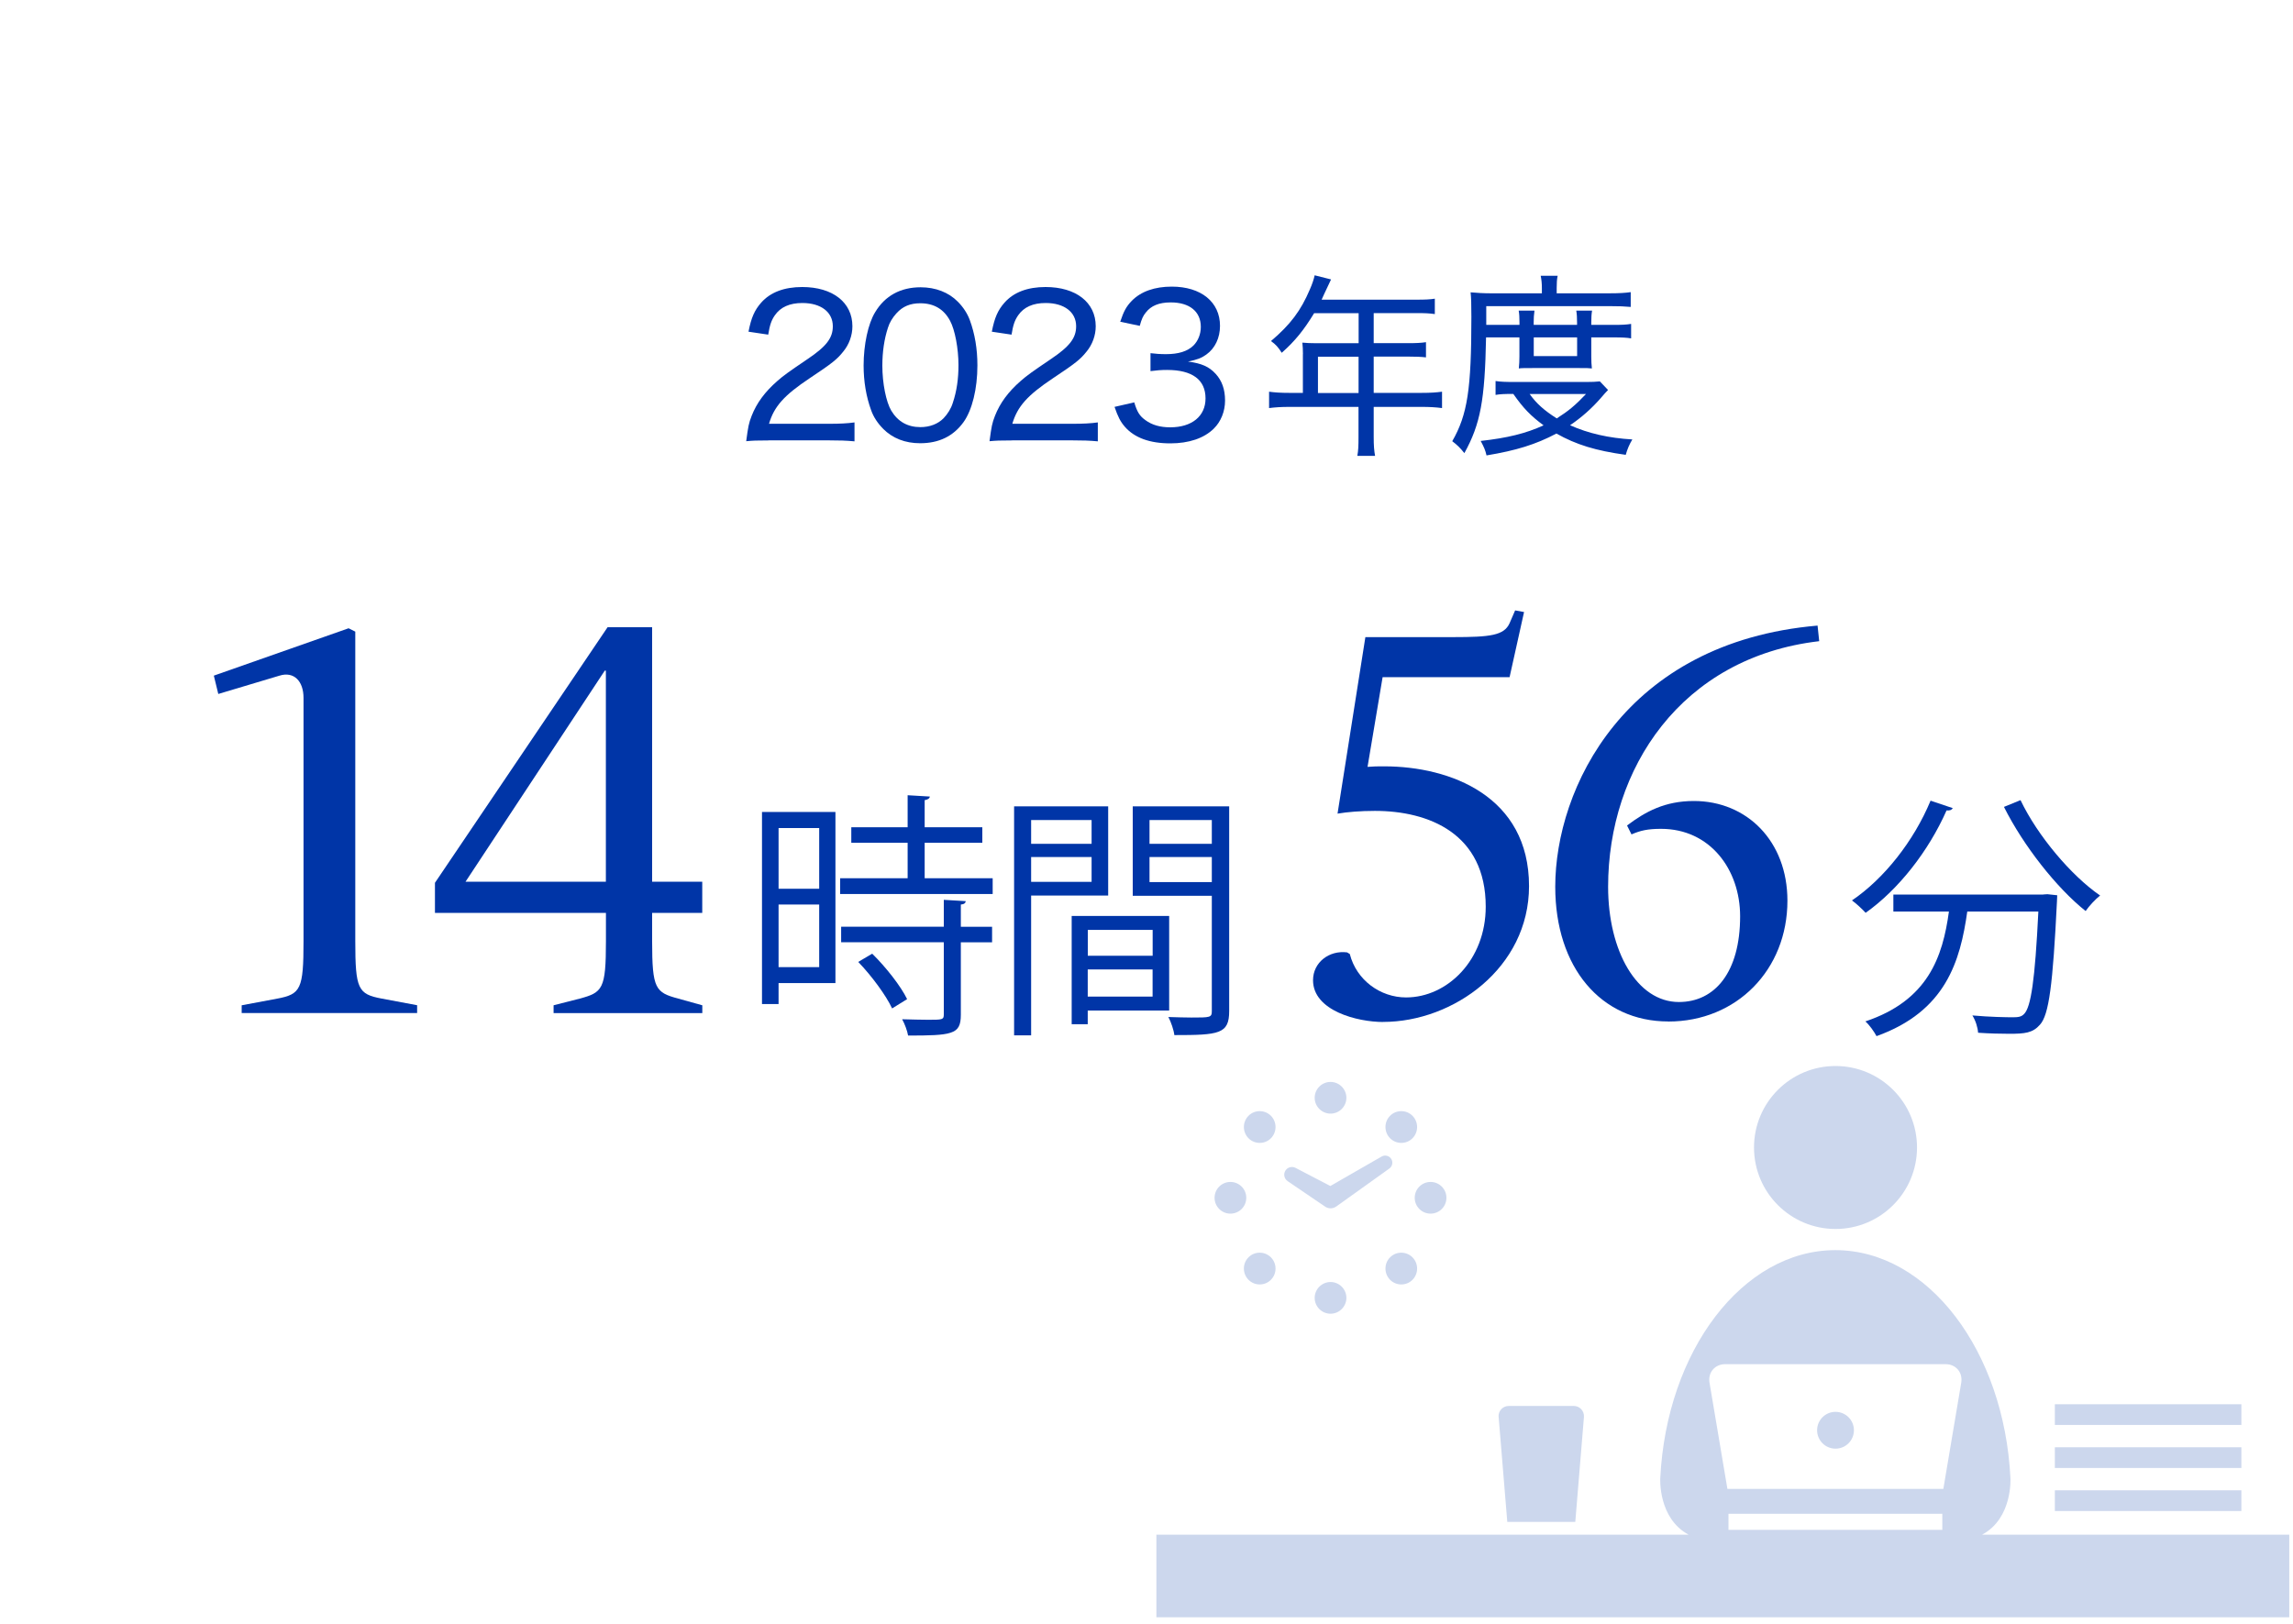 <?xml version="1.0" encoding="UTF-8"?>
<svg id="_レイヤー_1" data-name="レイヤー 1" xmlns="http://www.w3.org/2000/svg" viewBox="0 0 350 248">
  <defs>
    <style>
      .cls-1 {
        fill: #ccd7ed;
      }

      .cls-1, .cls-2 {
        stroke-width: 0px;
      }

      .cls-2 {
        fill: #0035a7;
      }
    </style>
  </defs>
  <g>
    <circle class="cls-1" cx="280.17" cy="175.19" r="12.44"/>
    <circle class="cls-1" cx="280.17" cy="218.36" r="2.81"/>
    <path class="cls-1" d="M302.55,234.3c4.69-2.52,4.32-8.63,4.32-8.63-.96-19.42-12.54-34.77-26.7-34.81h0s-.05,0-.05,0h0c-14.15.04-25.73,15.38-26.7,34.81,0,0-.37,6.1,4.32,8.63h-81.23v12.61h172.92v-12.61h-46.88ZM263.83,233.57v-2.46h32.64v2.46h-32.64ZM263.32,208.27h33.65c1.58,0,2.65,1.27,2.39,2.83l-2.73,16.21c-.05,0-.11,0-.16,0h-32.64c-.05,0-.11,0-.16,0l-2.73-16.21c-.26-1.55.81-2.83,2.39-2.83Z"/>
    <g>
      <path class="cls-1" d="M203.09,170.02c1.34,0,2.42-1.09,2.42-2.42s-1.09-2.42-2.42-2.42-2.42,1.09-2.42,2.42,1.09,2.42,2.42,2.42Z"/>
      <path class="cls-1" d="M192.28,174.49c.65,0,1.26-.25,1.71-.71.94-.94.94-2.48,0-3.43-.46-.46-1.07-.71-1.71-.71s-1.26.25-1.71.71c-.94.94-.94,2.48,0,3.43.46.46,1.07.71,1.71.71Z"/>
      <circle class="cls-1" cx="187.81" cy="182.87" r="2.42"/>
      <path class="cls-1" d="M192.28,191.25c-.65,0-1.26.25-1.71.71-.94.94-.94,2.48,0,3.43.46.46,1.07.71,1.71.71s1.26-.25,1.71-.71c.94-.94.94-2.48,0-3.43-.46-.46-1.07-.71-1.71-.71Z"/>
      <path class="cls-1" d="M205.51,198.15c0-1.34-1.09-2.42-2.42-2.42s-2.42,1.09-2.42,2.42,1.09,2.42,2.42,2.42,2.42-1.09,2.42-2.42Z"/>
      <path class="cls-1" d="M213.89,196.1c.65,0,1.26-.25,1.71-.71.94-.94.94-2.48,0-3.43-.46-.46-1.07-.71-1.71-.71s-1.26.25-1.71.71c-.94.94-.94,2.48,0,3.43.46.46,1.07.71,1.71.71Z"/>
      <circle class="cls-1" cx="218.36" cy="182.87" r="2.42"/>
      <path class="cls-1" d="M213.89,174.49c.65,0,1.26-.25,1.71-.71.94-.94.94-2.48,0-3.43-.46-.46-1.07-.71-1.71-.71s-1.26.25-1.71.71c-.94.94-.94,2.48,0,3.43.46.46,1.07.71,1.71.71Z"/>
      <path class="cls-1" d="M196.53,180.32l5.75,3.91c.49.33,1.15.34,1.66-.02h.01s8.12-5.81,8.12-5.81c.45-.32.59-.94.31-1.43-.3-.52-.97-.7-1.49-.4l-7.83,4.5-5.31-2.77c-.52-.27-1.18-.12-1.52.38-.37.54-.23,1.27.31,1.64Z"/>
    </g>
    <path class="cls-1" d="M228.75,216.33l1.32,16.02h10.38l1.32-16.02c.07-.9-.64-1.68-1.55-1.68h-9.93c-.91,0-1.62.77-1.55,1.68Z"/>
    <rect class="cls-1" x="313.65" y="214.39" width="28.47" height="3.16"/>
    <rect class="cls-1" x="313.65" y="220.96" width="28.47" height="3.16"/>
    <rect class="cls-1" x="313.65" y="227.53" width="28.47" height="3.16"/>
  </g>
  <g>
    <path class="cls-2" d="M36.89,153.48l5.44-1.02c3.57-.68,4-1.45,4-8.76v-37.15c0-2.55-1.45-4.08-3.66-3.4l-9.35,2.8-.68-2.8,20.57-7.23,1.02.51v47.26c0,7.31.42,8.08,4,8.76l5.44,1.02v1.19h-26.78v-1.19Z"/>
    <path class="cls-2" d="M84.49,153.48l4-1.02c3.49-.94,4-1.45,4-8.76v-4.33h-26.1v-4.59l26.35-39.02h6.8v38.85h7.65v4.76h-7.65v4.33c0,7.31.51,7.82,4,8.76l3.66,1.02v1.19h-22.7v-1.19ZM92.48,134.61v-32.22h-.17l-21.25,32.22h21.42Z"/>
    <path class="cls-2" d="M127.52,123.97v26.12h-8.68v3.2h-2.53v-29.32h11.21ZM125.04,126.42h-6.2v9.27h6.2v-9.27ZM118.84,147.65h6.2v-9.55h-6.2v9.55ZM141.14,134.08h10.38v2.41h-23.28v-2.41h10.3v-5.41h-8.6v-2.37h8.6v-4.89l3.39.2c-.04.28-.28.47-.79.55v4.14h8.8v2.37h-8.8v5.41ZM147.41,137.59c-.04.28-.24.47-.75.51v3.39h4.77v2.37h-4.77v11.05c0,1.62-.36,2.37-1.58,2.76-1.18.39-3.2.43-6.47.43-.12-.71-.51-1.78-.91-2.49,1.5.04,2.92.08,3.95.08,2.21,0,2.41,0,2.41-.83v-11.01h-15.67v-2.37h15.67v-4.1l3.35.2ZM136.17,153.96c-.91-1.97-3.12-4.97-5.17-7.1l2.13-1.26c2.09,2.05,4.38,4.97,5.33,6.94l-2.29,1.42Z"/>
    <path class="cls-2" d="M169.15,136.72h-11.76v21.35h-2.6v-34.96h14.36v13.61ZM166.62,125.2h-9.23v3.63h9.23v-3.63ZM157.39,134.63h9.23v-3.79h-9.23v3.79ZM178.46,154.28h-12.43v2.09h-2.45v-16.53h14.88v14.44ZM175.94,141.97h-9.9v3.95h9.9v-3.95ZM166.03,152.15h9.9v-4.14h-9.9v4.14ZM187.62,123.11v31.25c0,3.51-1.54,3.67-8.37,3.67-.08-.75-.51-2.01-.91-2.76,1.26.04,2.53.08,3.51.08,2.88,0,3.12,0,3.12-.99v-17.6h-12.07v-13.65h14.72ZM184.97,125.2h-9.51v3.63h9.51v-3.63ZM175.46,134.67h9.51v-3.83h-9.51v3.83Z"/>
    <path class="cls-2" d="M211.13,156.03c-3.91,0-10.71-1.7-10.71-6.38,0-2.72,2.46-4.59,5.19-4.25l.42.25c1.02,4,4.67,6.63,8.59,6.63,6.29,0,12.16-5.7,12.16-13.86,0-11.14-8.67-14.62-16.92-14.62-2.21,0-4.25.17-5.7.42l4.25-26.95h13.43c5.61,0,7.74-.25,8.58-2.12l.85-1.96,1.36.25-2.21,9.95h-19.38l-2.3,13.69c.94-.08,1.45-.08,2.55-.08,10.12,0,22.1,4.59,22.1,18.28,0,12.5-11.56,20.74-22.27,20.74Z"/>
    <path class="cls-2" d="M254.65,155.95c-10.29,0-17.26-8.25-17.26-20.57,0-14.96,10.54-37.32,40.04-39.87l.25,2.38c-21.08,2.46-32.22,19.47-32.22,37.49,0,9.86,4.42,17.6,10.8,17.6,5.53,0,9.35-4.59,9.35-13.09,0-7.14-4.59-13.35-12.07-13.35-2.04,0-3.15.26-4.51.85l-.68-1.36c2.81-2.12,5.78-3.74,10.2-3.74,8.08,0,14.28,6.12,14.28,15.22,0,10.54-7.74,18.45-18.19,18.45Z"/>
    <path class="cls-2" d="M298.07,123.38c-.16.28-.43.39-.95.35-2.76,6.24-7.34,12.08-12.35,15.63-.47-.51-1.42-1.42-2.09-1.89,4.89-3.31,9.43-9.04,12-15.23l3.39,1.14ZM311.88,136.56l.63-.04,1.5.16c0,.28-.04.63-.04.95-.63,12.75-1.22,17.32-2.6,18.82-1.11,1.26-2.29,1.38-4.7,1.38-1.34,0-3.04-.04-4.74-.16-.04-.79-.39-1.89-.87-2.64,2.68.24,5.25.28,6.2.28.83,0,1.3-.08,1.7-.51,1.03-1.03,1.66-5.13,2.17-15.63h-10.85c-1.07,7.58-3.28,15.23-13.85,19.02-.36-.67-1.07-1.7-1.7-2.25,9.55-3.2,11.8-9.83,12.75-16.77h-8.48v-2.6h22.89ZM308.41,122.16c2.6,5.45,7.77,11.56,12.15,14.56-.71.55-1.7,1.62-2.21,2.37-4.42-3.51-9.51-9.98-12.47-15.9l2.53-1.03Z"/>
  </g>
  <g>
    <path class="cls-2" d="M117.36,67.24c-2,0-2.47.03-3.46.12.3-2.26.39-2.74.83-3.87.77-1.97,2.03-3.67,3.93-5.33.98-.86,1.7-1.37,4.65-3.37,2.83-1.91,3.81-3.19,3.81-4.98,0-2.17-1.82-3.55-4.65-3.55-1.94,0-3.34.63-4.2,1.88-.54.78-.77,1.49-1.01,2.95l-3.01-.45c.42-2.15.92-3.28,1.94-4.44,1.4-1.58,3.52-2.38,6.26-2.38,4.65,0,7.66,2.35,7.66,5.99,0,1.4-.51,2.8-1.4,3.87-.95,1.19-1.7,1.79-5.1,4.05-3.93,2.62-5.45,4.32-6.23,6.97h9.21c1.58,0,2.8-.06,3.84-.21v2.89c-1.28-.12-2.29-.15-3.9-.15h-9.18Z"/>
    <path class="cls-2" d="M134.8,65.46c-.83-.83-1.46-1.79-1.82-2.8-.77-2.09-1.16-4.44-1.16-6.85,0-3.19.69-6.41,1.76-8.14,1.49-2.5,3.87-3.81,6.94-3.81,2.29,0,4.29.78,5.69,2.21.83.83,1.46,1.82,1.82,2.8.77,2.09,1.16,4.41,1.16,6.91,0,3.58-.8,6.83-2.12,8.67-1.55,2.15-3.75,3.22-6.62,3.22-2.29,0-4.2-.75-5.66-2.21ZM136.85,47.81c-.62.69-1.07,1.43-1.31,2.21-.57,1.73-.86,3.7-.86,5.81,0,2.68.57,5.54,1.37,6.88,1.01,1.67,2.5,2.5,4.44,2.5,1.43,0,2.68-.48,3.55-1.37.62-.66,1.13-1.46,1.4-2.35.6-1.79.86-3.67.86-5.75,0-2.53-.54-5.39-1.28-6.76-.95-1.79-2.47-2.68-4.56-2.68-1.52,0-2.68.48-3.61,1.52Z"/>
    <path class="cls-2" d="M154.5,67.24c-2,0-2.47.03-3.46.12.3-2.26.39-2.74.83-3.87.77-1.97,2.03-3.67,3.93-5.33.98-.86,1.7-1.37,4.65-3.37,2.83-1.91,3.81-3.19,3.81-4.98,0-2.17-1.82-3.55-4.65-3.55-1.94,0-3.34.63-4.2,1.88-.54.78-.77,1.49-1.01,2.95l-3.01-.45c.42-2.15.92-3.28,1.94-4.44,1.4-1.58,3.52-2.38,6.26-2.38,4.65,0,7.66,2.35,7.66,5.99,0,1.4-.51,2.8-1.4,3.87-.95,1.19-1.7,1.79-5.1,4.05-3.93,2.62-5.45,4.32-6.23,6.97h9.21c1.58,0,2.8-.06,3.84-.21v2.89c-1.28-.12-2.29-.15-3.9-.15h-9.18Z"/>
    <path class="cls-2" d="M173.13,61.43c.45,1.49.83,2.09,1.7,2.71,1.01.75,2.26,1.1,3.79,1.1,3.31,0,5.39-1.7,5.39-4.41,0-2.86-2.03-4.35-5.87-4.35-.89,0-1.64.06-2.53.18v-2.74c.71.09,1.49.15,2.35.15,1.91,0,3.28-.42,4.2-1.31.71-.71,1.13-1.73,1.13-2.86,0-2.32-1.7-3.73-4.59-3.73-1.79,0-3.01.51-3.81,1.55-.42.51-.63.98-.92,2.03l-2.98-.63c.54-1.61.92-2.32,1.76-3.19,1.4-1.43,3.49-2.17,6.11-2.17,4.47,0,7.36,2.35,7.36,5.99,0,1.82-.75,3.43-2.09,4.38-.75.54-1.37.78-2.8,1.07,2.06.27,3.22.77,4.23,1.88.95,1.04,1.43,2.35,1.43,4.08,0,1.64-.63,3.22-1.73,4.29-1.49,1.46-3.79,2.24-6.62,2.24-3.16,0-5.48-.86-6.94-2.53-.69-.8-1.04-1.49-1.58-3.04l3.01-.69Z"/>
    <path class="cls-2" d="M198.88,54.07c0-.66-.03-1.19-.09-1.76.63.06,1.28.09,2.12.09h6.47v-4.59h-6.79c-1.58,2.59-2.92,4.26-4.95,6.05-.57-.89-.89-1.25-1.64-1.79,2.98-2.53,4.56-4.65,5.93-7.87.39-.89.6-1.55.74-2.17l2.5.63c-.15.33-.21.45-.39.83q-.18.36-.66,1.4-.24.54-.39.86h14.51c1.31,0,2-.03,2.77-.15v2.35c-.83-.12-1.49-.15-2.77-.15h-6.56v4.59h5.21c1.28,0,1.97-.03,2.77-.15v2.32c-.78-.09-1.52-.12-2.71-.12h-5.27v5.54h7.33c1.34,0,2.21-.06,3.1-.18v2.5c-.92-.12-1.85-.18-3.1-.18h-7.33v4.59c0,1.34.06,2.09.21,2.89h-2.71c.15-.8.18-1.49.18-2.92v-4.56h-10.55c-1.28,0-2.15.06-3.1.18v-2.5c.89.12,1.79.18,3.1.18h2.06v-5.93ZM207.37,60v-5.54h-6.2v5.54h6.2Z"/>
    <path class="cls-2" d="M226.83,51.51c-.18,9.6-.86,13.23-3.31,17.67-.66-.83-1.1-1.25-1.85-1.82,2.32-4.05,2.92-7.9,2.92-18.98,0-2-.03-2.89-.12-3.75.98.09,1.97.15,3.16.15h7.72v-.8c0-.71-.06-1.28-.18-1.88h2.59c-.12.57-.15,1.07-.15,1.88v.8h7.93c1.64,0,2.56-.06,3.37-.18v2.26c-.98-.09-1.73-.12-3.13-.12h-18.92v2.86h5.07v-.39c0-.75-.03-1.28-.12-1.79h2.41c-.09.66-.12,1.16-.12,1.76v.42h6.62v-.36c0-.69-.03-1.28-.12-1.82h2.41c-.09.54-.12,1.07-.12,1.85v.33h3.4c1.28,0,1.94-.03,2.68-.15v2.21c-.66-.12-1.4-.15-2.71-.15h-3.37v2.92c0,.69.03,1.28.09,1.82-.48-.06-.8-.06-1.91-.06h-7.12c-1.19,0-1.73,0-2.12.06.06-.57.09-1.22.09-1.82v-2.92h-5.1ZM245.43,59.56c-.3.3-.51.54-1.07,1.19-1.37,1.58-2.98,3.01-4.71,4.17,2.77,1.25,5.96,1.97,9.51,2.17-.45.75-.75,1.43-1.01,2.35-4.56-.63-7.57-1.55-10.58-3.25-3.16,1.67-6.14,2.59-10.67,3.34-.18-.8-.39-1.28-.89-2.21,4.05-.45,6.85-1.13,9.6-2.38-1.94-1.43-3.1-2.62-4.62-4.8-1.34,0-2,.03-2.71.15v-2.12c.71.12,1.52.15,3.07.15h10.7c1.01,0,1.52-.03,2.15-.09l1.25,1.31ZM233.48,60.15c1.04,1.46,2.21,2.5,4.14,3.73,1.82-1.16,2.83-2,4.47-3.73h-8.61ZM234.11,54.37h6.62v-2.86h-6.62v2.86Z"/>
  </g>
</svg>